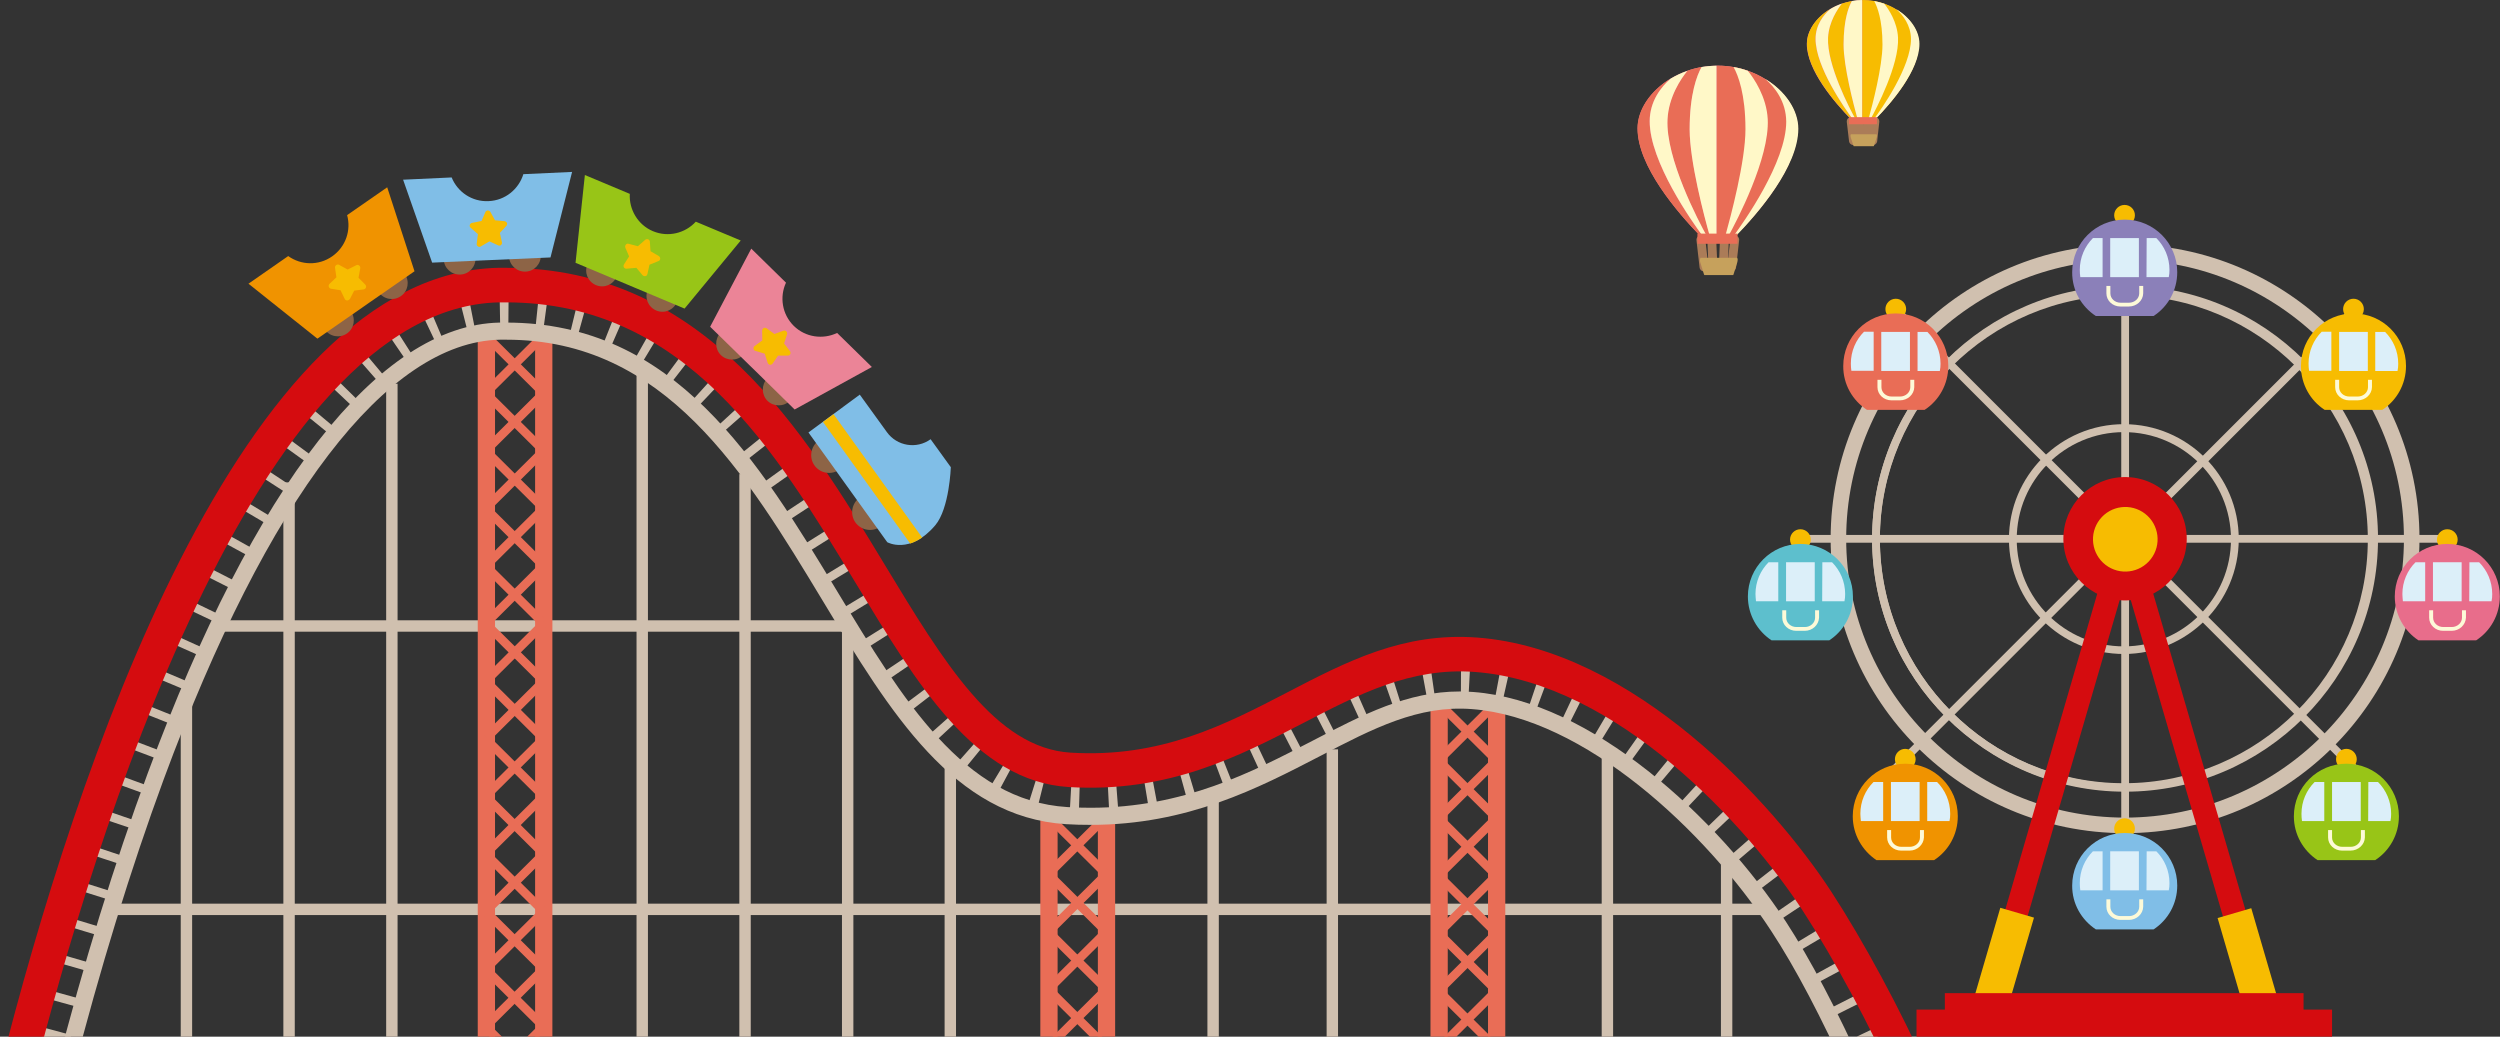 <?xml version="1.0" encoding="utf-8"?>
<!-- Generator: Adobe Illustrator 26.3.1, SVG Export Plug-In . SVG Version: 6.00 Build 0)  -->
<svg version="1.1" id="b" xmlns="http://www.w3.org/2000/svg" xmlns:xlink="http://www.w3.org/1999/xlink" x="0px" y="0px"
	 viewBox="0 0 1446.9 600" style="enable-background:new 0 0 1446.9 600;" xml:space="preserve">
<rect x="0" y="0" width="1446.9" height="600" fill="#333333" stroke="none"/>
<style type="text/css">
	.st0{fill:#D0C0AF;}
	.st1{fill:#D50C0F;}
	.st2{fill:#E96D56;}
	.st3{fill:#8D6446;}
	.st4{fill:#EB8497;}
	.st5{fill:#F7BC01;}
	.st6{fill:#80BEE7;}
	.st7{fill:#98C517;}
	.st8{fill:#F09300;}
	.st9{fill:none;}
	.st10{fill:#FDFAD8;}
	.st11{fill:#DCEFF9;}
	.st12{fill:#5DBFCD;}
	.st13{fill:#E86D8B;}
	.st14{fill:#8B80B9;}
	.st15{fill:none;stroke:#AB7C58;stroke-width:5.136;stroke-linecap:round;stroke-linejoin:round;}
	.st16{fill:#FFF8C8;}
	.st17{fill:#C6A15C;}
</style>
<g id="c">
	<g>
		<rect x="66.7" y="523" class="st0" width="953.2" height="6.6"/>
		<rect x="128.5" y="359" class="st0" width="361.3" height="6.6"/>
		<g>
			<polygon class="st0" points="1077.8,624.9 1099,615.5 1098,613.2 1076.8,622.7 			"/>
			<path class="st0" d="M1067.8,603.2l21-10l2.2,4.6l-21,9.8L1067.8,603.2z M17.5,597.9l1.3-4.9l22.4,6l-1.3,4.8L17.5,597.9
				L17.5,597.9z M1058.4,584l20.7-10.5l2.3,4.5l-20.8,10.4L1058.4,584L1058.4,584z M23.2,576.8l1.3-4.8l22.4,6.2l-1.3,4.8
				L23.2,576.8L23.2,576.8z M1048.5,565.1l20.4-11.2c0.8,1.5,1.6,3,2.4,4.5l-20.5,11C1050,568,1049.2,566.5,1048.5,565.1z
				 M29.2,555.9l1.4-4.9l22.3,6.5l-1.4,4.8C51.5,562.3,29.2,555.9,29.2,555.9z M1037.9,546.7l19.9-12c0.9,1.5,1.8,2.9,2.6,4.4
				l-20,11.8C1039.6,549.5,1038.7,548.1,1037.9,546.7L1037.9,546.7z M35.3,534.9l1.5-4.8l22.2,6.7l-1.4,4.8L35.3,534.9L35.3,534.9z
				 M1026.6,529l19.2-13.2c1,1.4,2,2.9,2.9,4.3l-19.4,12.9C1028.4,531.7,1027.5,530.3,1026.6,529L1026.6,529z M41.8,514l1.5-4.8
				l22.1,7l-1.5,4.8L41.8,514z M1014.2,512l18.3-14.3c1.1,1.4,2.1,2.7,3.1,4.1l-18.5,14C1016.1,514.6,1015.2,513.3,1014.2,512
				L1014.2,512z M48.4,493.2l1.6-4.8l22,7.3l-1.6,4.7C70.5,500.5,48.4,493.2,48.4,493.2z M1000.8,495.8l17.5-15.3
				c1.1,1.3,2.2,2.6,3.4,3.9l-17.7,15.1C1002.9,498.3,1001.8,497,1000.8,495.8L1000.8,495.8z M986.5,480.3l16.7-16.2
				c1.2,1.2,2.4,2.5,3.6,3.7l-16.9,16C988.7,482.6,987.6,481.5,986.5,480.3z M55.4,472.4l1.6-4.8l22,7.6l-1.6,4.7
				C77.4,480,55.4,472.4,55.4,472.4z M619.1,470.5l1.3-23.2c1.6,0.1,3.1,0.2,4.7,0.2l-0.7,23.2C622.6,470.7,620.8,470.6,619.1,470.5
				L619.1,470.5z M640.8,447.3c1.6-0.1,3.2-0.2,4.7-0.3l1.8,23.2c-1.7,0.1-3.5,0.2-5.3,0.3L640.8,447.3z M971.4,465.7l15.7-17.1
				c1.3,1.2,2.5,2.3,3.8,3.5L975,469C973.8,467.8,972.6,466.7,971.4,465.7L971.4,465.7z M661.1,445.2c1.6-0.3,3.1-0.5,4.7-0.8
				l4.3,22.8c-1.7,0.3-3.5,0.6-5.2,0.9L661.1,445.2L661.1,445.2z M594.9,466.2l7-22.2c1.4,0.4,2.7,0.8,4.1,1.2l-5.6,22.5
				C598.6,467.3,596.7,466.8,594.9,466.2L594.9,466.2z M681,440.8c1.5-0.4,3.1-0.9,4.6-1.3l6.7,22.3c-1.7,0.5-3.4,1-5.1,1.5
				L681,440.8z M62.7,451.8l1.7-4.8l21.8,8l-1.7,4.7L62.7,451.8L62.7,451.8z M572.7,456.1l12-19.9c1.3,0.8,2.5,1.5,3.8,2.2l-11,20.5
				C576,458,574.3,457.1,572.7,456.1z M700.6,434.4c1.5-0.6,3-1.1,4.5-1.7l8.6,21.6c-1.6,0.6-3.2,1.3-4.9,1.9L700.6,434.4z
				 M955.5,451.9l14.7-18c1.3,1.1,2.7,2.2,4,3.3L959.2,455C958,454,956.7,452.9,955.5,451.9L955.5,451.9z M719.9,426.3
				c1.5-0.7,2.9-1.4,4.4-2.1l10,21c-1.5,0.7-3.1,1.5-4.7,2.2L719.9,426.3L719.9,426.3z M553.6,442l15.4-17.4c1.1,1,2.3,2,3.5,3
				l-14.7,18C556.4,444.4,555,443.2,553.6,442z M938.8,439.3l13.4-19c1.4,1,2.8,2,4.2,3l-13.7,18.8
				C941.4,441.1,940.1,440.2,938.8,439.3L938.8,439.3z M70.2,431.3l1.8-4.7l21.7,8.3l-1.8,4.6L70.2,431.3z M739,417l4.4-2.3
				l10.7,20.6l-4.5,2.3L739,417L739,417z M921.4,428l11.8-20c1.5,0.9,3,1.8,4.5,2.7l-12.2,19.8C924.1,429.6,922.7,428.8,921.4,428
				L921.4,428z M537.3,425.6l17.4-15.4c1.1,1.2,2.1,2.4,3.2,3.5l-17,15.8C539.7,428.2,538.5,426.9,537.3,425.6z M758.2,407l4.5-2.3
				l10.5,20.7l-4.4,2.2L758.2,407z M903.2,418.3l9.9-21c1.6,0.7,3.2,1.5,4.8,2.3l-10.4,20.8C906,419.6,904.6,418.9,903.2,418.3z
				 M78.2,410.8l1.9-4.7l21.6,8.7l-1.8,4.6L78.2,410.8z M778.1,397.2c1.6-0.7,3.2-1.4,4.7-2.1l9.4,21.3c-1.5,0.6-2.9,1.3-4.4,2
				L778.1,397.2z M884.3,410.6l7.4-22c1.7,0.6,3.4,1.2,5,1.8l-8.1,21.8C887.3,411.6,885.8,411.1,884.3,410.6z M523.1,408l18.6-13.9
				c1,1.3,1.9,2.6,2.9,3.8l-18.4,14.2C525.2,410.7,524.1,409.4,523.1,408L523.1,408z M799.2,388.5c1.7-0.6,3.4-1.1,5.1-1.7l7,22.2
				c-1.5,0.5-3,1-4.4,1.5L799.2,388.5z M865,405.5l4.3-22.8c1.8,0.3,3.5,0.7,5.3,1.1l-5.1,22.7C868,406.1,866.5,405.7,865,405.5
				L865,405.5z M821.9,382.4c1.8-0.3,3.6-0.6,5.4-0.9l3.3,23c-1.5,0.2-3,0.5-4.5,0.7L821.9,382.4L821.9,382.4z M845.5,403.5
				l0.1-23.2c1.8,0,3.7,0.1,5.5,0.2l-1.2,23.2C848.4,403.6,847,403.5,845.5,403.5z M86.4,390.6l2-4.7l21.4,9.1l-1.9,4.6L86.4,390.6
				L86.4,390.6z M510.3,389.7l19.3-12.9c0.9,1.4,1.8,2.7,2.7,4.1L513.1,394C512.2,392.6,511.2,391.1,510.3,389.7L510.3,389.7z
				 M95.1,370.4c0.7-1.6,1.4-3.1,2.1-4.6l21.2,9.6l-2,4.5L95.1,370.4z M498.3,371.2l19.7-12.3l2.6,4.2L501,375.5L498.3,371.2
				L498.3,371.2z M104.3,350.4c0.7-1.5,1.5-3.1,2.2-4.6l20.9,10.1c-0.7,1.5-1.4,3-2.1,4.5L104.3,350.4z M486.9,352.5l19.9-12
				l2.6,4.2l-19.9,12.1L486.9,352.5z M114,330.7c0.8-1.5,1.5-3,2.3-4.5l20.7,10.6c-0.7,1.5-1.5,2.9-2.2,4.4L114,330.7L114,330.7z
				 M475.7,334l19.8-12.1l2.6,4.3l-19.9,12L475.7,334L475.7,334z M124.2,311.1c0.8-1.5,1.6-3,2.5-4.5l20.3,11.3
				c-0.8,1.4-1.6,2.9-2.4,4.3L124.2,311.1L124.2,311.1z M464.4,315.6l19.7-12.3l2.6,4.2L467,319.9L464.4,315.6L464.4,315.6z
				 M135.1,291.9c0.9-1.5,1.8-3,2.6-4.4l19.9,12c-0.8,1.4-1.7,2.8-2.5,4.2L135.1,291.9z M452.8,297.6l19.4-12.8l2.8,4.2l-19.4,12.7
				L452.8,297.6L452.8,297.6z M146.7,273c0.9-1.4,1.9-2.9,2.8-4.3l19.4,12.8c-0.9,1.4-1.8,2.7-2.7,4.1L146.7,273L146.7,273z
				 M440.7,280.1l18.9-13.6c1,1.4,2,2.8,3,4.2l-19,13.4C442.6,282.8,441.7,281.5,440.7,280.1z M159.3,254.6c1-1.4,2-2.8,3-4.2
				l18.7,13.8c-1,1.3-1.9,2.6-2.9,3.9L159.3,254.6L159.3,254.6z M428,263.3l18.1-14.6c1.1,1.3,2.2,2.7,3.2,4.1L431,267.2
				C430,265.9,429,264.6,428,263.3z M172.9,236.8c1.1-1.4,2.2-2.7,3.3-4l17.8,14.9c-1,1.2-2.1,2.5-3.1,3.7L172.9,236.8L172.9,236.8z
				 M414.3,247.5l17.1-15.7c1.2,1.3,2.3,2.6,3.5,3.9L417.5,251C416.5,249.8,415.4,248.6,414.3,247.5L414.3,247.5z M399.6,232.9
				l15.6-17.2c1.3,1.2,2.6,2.4,3.9,3.6l-16,16.9C402,235,400.8,233.9,399.6,232.9z M187.7,219.9c1.2-1.3,2.4-2.5,3.6-3.8l16.6,16.3
				c-1.1,1.1-2.2,2.3-3.3,3.4L187.7,219.9z M383.8,219.9l13.8-18.7c1.4,1.1,2.8,2.1,4.2,3.2l-14.3,18.4
				C386.3,221.8,385.1,220.8,383.8,219.9z M204.1,204c1.3-1.2,2.7-2.3,4-3.4l14.9,17.8c-1.2,1-2.4,2-3.6,3.1L204.1,204L204.1,204z
				 M366.8,208.9l11.4-20.2c1.5,0.9,3.1,1.8,4.6,2.7l-12,19.9C369.5,210.4,368.2,209.6,366.8,208.9L366.8,208.9z M222.2,189.8
				c1.5-1,3-2,4.5-3l12.5,19.6c-1.3,0.8-2.6,1.7-3.9,2.6L222.2,189.8z M348.7,200.2l8.6-21.6c1.7,0.7,3.3,1.3,5,2.1L353,202
				C351.6,201.4,350.1,200.8,348.7,200.2L348.7,200.2z M242.6,178.1c1.7-0.8,3.3-1.5,5-2.2l9.1,21.4c-1.4,0.6-2.7,1.2-4.1,1.9
				L242.6,178.1L242.6,178.1z M329.6,194.2l5.5-22.6c1.8,0.4,3.5,0.9,5.2,1.4l-6.2,22.4C332.6,194.9,331.1,194.5,329.6,194.2
				L329.6,194.2z M265.1,169.9c1.8-0.5,3.6-0.9,5.5-1.2l4.5,22.8c-1.4,0.3-2.9,0.6-4.3,1L265.1,169.9z M309.8,190.8l2.4-23.1
				c1.8,0.2,3.6,0.4,5.3,0.6l-3.1,23C312.9,191.1,311.3,190.9,309.8,190.8L309.8,190.8z M289.1,166.7c1.3,0,2.6-0.1,3.8,0l1.5,0
				l-0.2,23.2l-1.3,0c-1.1,0-2.3,0-3.4,0L289.1,166.7z"/>
			<polygon class="st0" points="35,622.7 35.7,620.3 13.2,614.5 12.5,616.9 			"/>
		</g>
		<path class="st1" d="M1097.1,627l18.2-8.1c-14.9-33.7-36.7-74.1-55.4-102.8c-33.5-51.4-114.5-140.3-204.9-147.1
			c-42.8-3.2-75.5,13.8-110.1,31.8c-36,18.7-73.2,38-125.3,34.8c-43.4-2.7-73.2-52-107.7-109c-46.3-76.5-103.7-171.6-219-171.6
			c-1.5,0-3,0-4.6,0C138.8,158.3,43.5,447.1,0,619l19.3,4.9c33.9-133.9,128-445.8,269.5-448.9c1.4,0,2.8,0,4.1,0
			c104.1,0,156.1,86,202,161.9c35.8,59.2,69.6,115.2,123.5,118.6c57.7,3.6,99.1-18,135.8-37c32-16.6,62.3-32.4,99.4-29.6
			c82.7,6.2,158.1,89.7,189.7,138.1C1061.5,555,1082.6,594.2,1097.1,627L1097.1,627z"/>
		<rect x="309.7" y="191.2" class="st2" width="10" height="437.4"/>
		<rect x="223.5" y="222.1" class="st0" width="6.6" height="406.5"/>
		<rect x="164" y="279.2" class="st0" width="6.6" height="349.4"/>
		<rect x="104.6" y="405.1" class="st0" width="6.6" height="223.4"/>
		<rect x="368.4" y="212.6" class="st0" width="6.6" height="416"/>
		<rect x="427.9" y="274.4" class="st0" width="6.6" height="354.2"/>
		<rect x="487.3" y="362.3" class="st0" width="6.6" height="266.2"/>
		<rect x="546.7" y="440.8" class="st0" width="6.6" height="187.8"/>
		<rect x="698.8" y="462.2" class="st0" width="6.6" height="166.4"/>
		<rect x="767.8" y="433.7" class="st0" width="6.6" height="194.9"/>
		<rect x="996" y="500.2" class="st0" width="6.6" height="128.4"/>
		<rect x="927" y="433.7" class="st0" width="6.6" height="194.9"/>
		<rect x="276.5" y="191.2" class="st2" width="10" height="437.4"/>
		<g>
			<g>
				
					<rect x="275.3" y="208.6" transform="matrix(0.709 -0.705 0.705 0.709 -62.225 271.301)" class="st2" width="45.2" height="5"/>
				
					<rect x="295.4" y="188.5" transform="matrix(0.705 -0.71 0.71 0.705 -61.804 273.766)" class="st2" width="5" height="45.2"/>
			</g>
			<g>
				
					<rect x="275.3" y="241.9" transform="matrix(0.709 -0.705 0.705 0.709 -85.715 280.988)" class="st2" width="45.2" height="5"/>
				
					<rect x="295.4" y="221.8" transform="matrix(0.705 -0.71 0.71 0.705 -85.454 283.631)" class="st2" width="5" height="45.2"/>
			</g>
			<g>
				
					<rect x="275.3" y="275.3" transform="matrix(0.709 -0.705 0.705 0.709 -109.204 290.671)" class="st2" width="45.2" height="5"/>
				
					<rect x="295.4" y="255.1" transform="matrix(0.705 -0.71 0.71 0.705 -109.106 293.459)" class="st2" width="5" height="45.2"/>
			</g>
			<g>
				
					<rect x="275.3" y="308.6" transform="matrix(0.709 -0.705 0.705 0.709 -132.694 300.359)" class="st2" width="45.2" height="5"/>
				
					<rect x="295.4" y="288.5" transform="matrix(0.705 -0.71 0.71 0.705 -132.758 303.326)" class="st2" width="5" height="45.2"/>
			</g>
			<g>
				
					<rect x="275.3" y="341.9" transform="matrix(0.709 -0.705 0.705 0.709 -156.184 310.065)" class="st2" width="45.2" height="5"/>
				
					<rect x="295.4" y="321.8" transform="matrix(0.705 -0.71 0.71 0.705 -156.407 313.152)" class="st2" width="5" height="45.2"/>
			</g>
			<g>
				
					<rect x="275.3" y="375.3" transform="matrix(0.709 -0.705 0.705 0.709 -179.675 319.751)" class="st2" width="45.2" height="5"/>
				
					<rect x="295.4" y="355.1" transform="matrix(0.705 -0.71 0.71 0.705 -180.061 323.021)" class="st2" width="5" height="45.2"/>
			</g>
			<g>
				
					<rect x="275.3" y="408.6" transform="matrix(0.709 -0.705 0.705 0.709 -203.166 329.438)" class="st2" width="45.2" height="5"/>
				
					<rect x="295.4" y="388.5" transform="matrix(0.705 -0.71 0.71 0.705 -203.709 332.845)" class="st2" width="5" height="45.2"/>
			</g>
			<g>
				
					<rect x="275.3" y="441.9" transform="matrix(0.709 -0.705 0.705 0.709 -226.657 339.124)" class="st2" width="45.2" height="5"/>
				
					<rect x="295.4" y="421.8" transform="matrix(0.705 -0.71 0.71 0.705 -227.365 342.716)" class="st2" width="5" height="45.2"/>
			</g>
			<g>
				
					<rect x="275.3" y="475.2" transform="matrix(0.709 -0.705 0.705 0.709 -250.148 348.81)" class="st2" width="45.2" height="5"/>
				
					<rect x="295.4" y="455.1" transform="matrix(0.705 -0.71 0.71 0.705 -251.017 352.564)" class="st2" width="5" height="45.2"/>
			</g>
			<g>
				
					<rect x="275.3" y="508.6" transform="matrix(0.709 -0.705 0.705 0.709 -273.639 358.497)" class="st2" width="45.2" height="5"/>
				
					<rect x="295.4" y="488.4" transform="matrix(0.705 -0.71 0.71 0.705 -274.67 362.412)" class="st2" width="5" height="45.2"/>
			</g>
			<g>
				
					<rect x="275.3" y="541.9" transform="matrix(0.709 -0.705 0.705 0.709 -297.12 368.154)" class="st2" width="45.2" height="5"/>
				
					<rect x="295.4" y="521.8" transform="matrix(0.705 -0.71 0.71 0.705 -298.321 372.259)" class="st2" width="5" height="45.2"/>
			</g>
			<g>
				
					<rect x="275.3" y="575.2" transform="matrix(0.709 -0.705 0.705 0.709 -320.609 377.837)" class="st2" width="45.2" height="5"/>
				
					<rect x="295.4" y="555.1" transform="matrix(0.705 -0.71 0.71 0.705 -321.973 382.107)" class="st2" width="5" height="45.2"/>
			</g>
			<g>
				
					<rect x="275.3" y="608.5" transform="matrix(0.709 -0.705 0.705 0.709 -344.099 387.522)" class="st2" width="45.2" height="5"/>
				
					<rect x="295.4" y="588.4" transform="matrix(0.705 -0.71 0.71 0.705 -345.615 391.924)" class="st2" width="5" height="45.2"/>
			</g>
		</g>
		<rect x="861.2" y="409.3" class="st2" width="10" height="219.5"/>
		<rect x="827.9" y="409.3" class="st2" width="10" height="219.5"/>
		<g>
			<g>
				
					<rect x="826.7" y="421.5" transform="matrix(0.709 -0.705 0.705 0.709 -51.985 721.822)" class="st2" width="45.2" height="5"/>
				
					<rect x="846.8" y="401.3" transform="matrix(0.705 -0.71 0.71 0.705 -49.909 728.033)" class="st2" width="5" height="45.2"/>
			</g>
			<g>
				
					<rect x="826.7" y="454.8" transform="matrix(0.709 -0.705 0.705 0.709 -75.473 731.512)" class="st2" width="45.2" height="5"/>
				
					<rect x="846.8" y="434.7" transform="matrix(0.705 -0.71 0.71 0.705 -73.547 737.925)" class="st2" width="5" height="45.2"/>
			</g>
			<g>
				
					<rect x="826.7" y="488.1" transform="matrix(0.709 -0.705 0.705 0.709 -98.95 741.241)" class="st2" width="45.2" height="5"/>
				
					<rect x="846.8" y="468" transform="matrix(0.705 -0.71 0.71 0.705 -97.212 747.728)" class="st2" width="5" height="45.2"/>
			</g>
			<g>
				
					<rect x="826.7" y="521.4" transform="matrix(0.709 -0.705 0.705 0.709 -122.441 750.928)" class="st2" width="45.2" height="5"/>
				
					<rect x="846.8" y="501.3" transform="matrix(0.705 -0.71 0.71 0.705 -120.853 757.622)" class="st2" width="5" height="45.2"/>
			</g>
			<g>
				
					<rect x="826.7" y="554.8" transform="matrix(0.709 -0.705 0.705 0.709 -145.932 760.614)" class="st2" width="45.2" height="5"/>
				
					<rect x="846.8" y="534.6" transform="matrix(0.705 -0.71 0.71 0.705 -144.516 767.424)" class="st2" width="5" height="45.2"/>
			</g>
			<g>
				
					<rect x="826.7" y="588.1" transform="matrix(0.709 -0.705 0.705 0.709 -169.423 770.3)" class="st2" width="45.2" height="5"/>
				
					<rect x="846.8" y="568" transform="matrix(0.705 -0.71 0.71 0.705 -168.16 777.319)" class="st2" width="5" height="45.2"/>
			</g>
			<g>
				
					<rect x="826.7" y="621.4" transform="matrix(0.709 -0.705 0.705 0.709 -192.913 779.987)" class="st2" width="45.2" height="5"/>
				
					<rect x="846.8" y="601.3" transform="matrix(0.705 -0.71 0.71 0.705 -191.821 787.119)" class="st2" width="5" height="45.2"/>
			</g>
		</g>
		<rect x="635.4" y="472.5" class="st2" width="10" height="156.1"/>
		<rect x="602.1" y="472.5" class="st2" width="10" height="156.1"/>
		<g>
			<g>
				
					<rect x="600.9" y="487.1" transform="matrix(0.709 -0.705 0.705 0.709 -163.875 581.832)" class="st2" width="45.2" height="5"/>
				
					<rect x="621" y="467" transform="matrix(0.705 -0.71 0.71 0.705 -163.226 587.215)" class="st2" width="5" height="45.2"/>
			</g>
			<g>
				
					<rect x="600.9" y="520.5" transform="matrix(0.709 -0.705 0.705 0.709 -187.368 591.52)" class="st2" width="45.2" height="5"/>
				
					<rect x="621" y="500.3" transform="matrix(0.705 -0.71 0.71 0.705 -186.883 597.026)" class="st2" width="5" height="45.2"/>
			</g>
			<g>
				
					<rect x="600.9" y="553.8" transform="matrix(0.709 -0.705 0.705 0.709 -210.86 601.207)" class="st2" width="45.2" height="5"/>
				
					<rect x="621" y="533.7" transform="matrix(0.705 -0.71 0.71 0.705 -210.533 606.913)" class="st2" width="5" height="45.2"/>
			</g>
			<g>
				
					<rect x="600.9" y="587.1" transform="matrix(0.709 -0.705 0.705 0.709 -234.352 610.895)" class="st2" width="45.2" height="5"/>
				
					<rect x="621" y="567" transform="matrix(0.705 -0.71 0.71 0.705 -234.187 616.721)" class="st2" width="5" height="45.2"/>
			</g>
			<g>
				
					<rect x="600.9" y="620.4" transform="matrix(0.709 -0.705 0.705 0.709 -257.843 620.536)" class="st2" width="45.2" height="5"/>
				
					<rect x="621" y="600.3" transform="matrix(0.705 -0.71 0.71 0.705 -257.838 626.61)" class="st2" width="5" height="45.2"/>
			</g>
		</g>
		<path class="st0" d="M1070.2,624.3l9.1-4.1c-16.2-35.9-31.6-65.1-45.7-86.8C994.1,473,920.7,405.6,852.7,400.5
			c-2.6-0.2-5.3-0.3-7.9-0.3c-30.3,0-55.8,13.3-85.3,28.6c-34.9,18.1-74.5,38.7-128.3,38.7c-4.5,0-9-0.1-13.5-0.4
			c-59.9-3.7-95.3-62.2-132.7-124.1c-46.5-76.9-94.5-156.3-192-156.3c-1.3,0-2.6,0-3.9,0c-69.7,1.5-142,94.1-203.6,260.8
			c-19.3,52.1-37.2,110.3-53.2,172.8l9.6,2.5c16-62.2,33.8-120.1,52.9-171.9C154.9,288.3,224,198,289.3,196.6c1.2,0,2.5,0,3.7,0
			c91.9,0,138.4,77,183.4,151.5C515.2,412.3,551.9,472.9,617,477c4.7,0.3,9.5,0.4,14.1,0.4c56.3,0,97-21.2,132.9-39.8
			c30.7-16,56.9-29.6,87.9-27.2c64.7,4.9,135.1,70,173.2,128.4C1039.1,560.1,1054.2,588.9,1070.2,624.3L1070.2,624.3z"/>
		<g>
			<path class="st3" d="M444.1,219c-3.5,3.6-3.5,9.4,0.1,13c3.6,3.5,9.4,3.5,13-0.1c3.5-3.6,3.5-9.4-0.1-13S447.7,215.4,444.1,219
				L444.1,219z"/>
			<path class="st3" d="M417.1,192.5c-3.5,3.6-3.5,9.4,0.1,13c3.6,3.5,9.4,3.5,13-0.1c3.5-3.6,3.5-9.4-0.1-13
				C426.5,188.8,420.6,188.9,417.1,192.5L417.1,192.5z"/>
			<path class="st4" d="M454.9,163.6c-3.8,8.2-2.3,18.3,4.5,25c6.8,6.7,16.9,8,25.1,4.1l20.1,19.7l-44.7,24.6l-22.7-22.3l-3.5-3.4
				L411,189.1l23.8-45.2L454.9,163.6L454.9,163.6z"/>
			<path class="st5" d="M436.1,201.9c-0.1-0.6,0.1-1.2,0.6-1.6l4.5-3.3l-0.1-5.6c0-0.6,0.3-1.2,0.9-1.5c0.5-0.3,1.2-0.2,1.7,0.1
				l4.5,3.3l5.2-1.9c0.6-0.2,1.2-0.1,1.7,0.4c0.4,0.4,0.6,1.1,0.4,1.7l-1.7,5.3l3.4,4.4c0.4,0.5,0.4,1.2,0.2,1.7
				c-0.3,0.6-0.8,0.9-1.5,0.9l-5.6,0l-3.1,4.6c-0.2,0.2-0.4,0.4-0.6,0.5c-0.3,0.2-0.6,0.2-1,0.2c-0.6-0.1-1.1-0.5-1.3-1.1l-1.7-5.3
				l-5.3-1.6C436.6,203,436.2,202.5,436.1,201.9L436.1,201.9z"/>
		</g>
		<g>
			<path class="st3" d="M497.5,288c-4.6,3.3-5.7,9.8-2.4,14.4c3.3,4.6,9.8,5.7,14.4,2.4c4.6-3.3,5.7-9.8,2.4-14.4
				C508.6,285.7,502.2,284.7,497.5,288L497.5,288z"/>
			<path class="st3" d="M473.8,255c-4.6,3.3-5.7,9.8-2.4,14.4c3.3,4.6,9.8,5.7,14.4,2.4c4.6-3.3,5.7-9.8,2.4-14.4
				S478.5,251.7,473.8,255L473.8,255z"/>
			<path class="st6" d="M513.3,250.1c5.8,8.1,17.2,10,25.3,4.1l0,0l11.7,16.2c0,0-0.8,23.9-9,33.6c-14.7,17.3-27.8,9.8-27.8,9.8
				L485,274.1l-3.2-4.5l-13.9-19.3l29.7-21.9L513.3,250.1L513.3,250.1z"/>
			<path class="st5" d="M526.8,314.6l-50.5-70.4l6.1-4.5l51.3,71.4C531.2,312.8,528.9,313.9,526.8,314.6z"/>
		</g>
		<g>
			<path class="st3" d="M374.9,167.7c-2,4.7,0.2,10,4.9,12s10-0.2,12-4.9c2-4.7-0.2-10-4.9-12S376.9,163,374.9,167.7z"/>
			<path class="st3" d="M340,153c-2,4.7,0.2,10,4.9,12c4.7,2,10-0.2,12-4.9c2-4.7-0.2-10-4.9-12S342,148.3,340,153z"/>
			<path class="st7" d="M364.5,112.2c-0.5,9,4.6,17.9,13.4,21.6c8.8,3.7,18.7,1.2,24.8-5.5l26,10.9l-32.5,39.4l-29.3-12.3l-4.5-1.9
				l-29.3-12.3l5.4-50.8L364.5,112.2L364.5,112.2z"/>
			<path class="st5" d="M361.1,154.8c-0.3-0.5-0.3-1.2,0-1.7l3-4.7l-2.2-5.1c-0.2-0.6-0.1-1.2,0.3-1.7c0.4-0.5,1-0.7,1.6-0.5
				l5.4,1.4l4.2-3.7c0.5-0.4,1.1-0.5,1.7-0.3c0.6,0.2,1,0.8,1,1.4l0.4,5.5l4.8,2.8c0.5,0.3,0.8,0.9,0.8,1.5c0,0.6-0.4,1.2-1,1.4
				l-5.2,2.1l-1.2,5.4c-0.1,0.3-0.2,0.5-0.3,0.7c-0.2,0.3-0.5,0.4-0.9,0.5c-0.6,0.1-1.2-0.1-1.6-0.5l-3.6-4.3l-5.5,0.5
				C362.1,155.6,361.5,155.3,361.1,154.8L361.1,154.8z"/>
		</g>
		<g>
			<path class="st3" d="M294.6,148.4c0.2,5.1,4.5,9,9.6,8.8c5.1-0.2,9-4.5,8.8-9.6c-0.2-5.1-4.5-9-9.6-8.8
				C298.3,139,294.4,143.3,294.6,148.4z"/>
			<path class="st3" d="M256.8,150.1c0.2,5.1,4.5,9,9.6,8.8c5.1-0.2,9-4.5,8.8-9.6c-0.2-5.1-4.5-9-9.6-8.8
				C260.5,140.7,256.5,145,256.8,150.1z"/>
			<path class="st6" d="M261.4,102.7c3.4,8.4,11.8,14.2,21.4,13.7c9.6-0.4,17.4-6.9,20.1-15.6l28.2-1.3l-12.5,49.5l-31.8,1.4
				l-4.9,0.2l-31.8,1.4L233.3,104L261.4,102.7L261.4,102.7z"/>
			<path class="st5" d="M276.6,142.6c-0.5-0.3-0.8-0.9-0.7-1.6l0.7-5.5l-4.2-3.7c-0.5-0.4-0.7-1-0.5-1.6c0.2-0.6,0.6-1.1,1.3-1.2
				l5.5-1.1l2.2-5.1c0.2-0.6,0.8-0.9,1.4-1c0.6,0,1.2,0.3,1.5,0.8l2.7,4.9l5.5,0.5c0.6,0.1,1.1,0.5,1.4,1c0.2,0.6,0.1,1.2-0.3,1.7
				l-3.8,4.1l1.2,5.4c0.1,0.3,0,0.5,0,0.8c-0.1,0.3-0.3,0.6-0.5,0.8c-0.5,0.4-1.1,0.5-1.7,0.2l-5-2.3l-4.8,2.8
				C277.8,143,277.1,143,276.6,142.6L276.6,142.6z"/>
		</g>
		<g>
			<path class="st3" d="M219.2,169.1c2.9,4.2,8.6,5.2,12.8,2.3c4.2-2.9,5.2-8.6,2.3-12.8c-2.9-4.2-8.6-5.2-12.8-2.3
				C217.3,159.3,216.3,165,219.2,169.1L219.2,169.1z"/>
			<path class="st3" d="M188,190.7c2.9,4.2,8.6,5.2,12.8,2.3c4.2-2.9,5.2-8.6,2.3-12.8c-2.9-4.2-8.6-5.2-12.8-2.3
				C186.2,180.9,185.1,186.6,188,190.7L188,190.7z"/>
			<path class="st8" d="M166.8,148.2c7.4,5.3,17.5,5.7,25.4,0.2c7.9-5.5,11.1-15.1,8.7-23.9l23.2-16.1l15.8,48.6l-26.1,18.1l-4,2.8
				l-26.1,18.1l-39.9-31.8L166.8,148.2L166.8,148.2z"/>
			<path class="st5" d="M200.9,173.9c-0.6,0-1.2-0.4-1.4-0.9l-2.4-5l-5.5-0.9c-0.6-0.1-1.1-0.5-1.3-1.1c-0.2-0.6,0-1.2,0.4-1.7
				l4-3.8l-0.8-5.5c-0.1-0.6,0.2-1.2,0.7-1.6s1.2-0.4,1.7-0.1l4.9,2.7l5-2.5c0.6-0.3,1.2-0.2,1.7,0.2c0.5,0.4,0.7,1,0.6,1.6l-1,5.5
				l3.9,3.9c0.2,0.2,0.3,0.4,0.4,0.7c0.1,0.3,0.1,0.7,0,1c-0.2,0.6-0.7,1-1.3,1.1l-5.5,0.7l-2.5,4.9
				C202.1,173.5,201.5,173.9,200.9,173.9L200.9,173.9z"/>
		</g>
		<g>
			<path class="st0" d="M1229.9,482.2c-94,0-170.4-76.4-170.4-170.4s76.4-170.4,170.4-170.4s170.4,76.4,170.4,170.4
				S1323.9,482.2,1229.9,482.2z M1229.9,150.4c-89,0-161.4,72.4-161.4,161.4s72.4,161.4,161.4,161.4s161.4-72.4,161.4-161.4
				S1318.9,150.4,1229.9,150.4L1229.9,150.4z"/>
			<path class="st0" d="M1229.9,458.2c-80.7,0-146.4-65.7-146.4-146.4s65.7-146.4,146.4-146.4s146.4,65.7,146.4,146.4
				S1310.7,458.2,1229.9,458.2z M1229.9,169.9c-78.3,0-141.9,63.7-141.9,141.9s63.7,141.9,141.9,141.9s141.9-63.7,141.9-141.9
				S1308.2,169.9,1229.9,169.9L1229.9,169.9z"/>
			<path class="st0" d="M1229.2,378.5c-36.7,0-66.5-29.8-66.5-66.5s29.8-66.5,66.5-66.5s66.5,29.8,66.5,66.5
				S1265.9,378.5,1229.2,378.5z M1229.2,250.1c-34.2,0-62,27.8-62,62c0,34.2,27.8,62,62,62s62-27.8,62-62
				C1291.2,277.9,1263.4,250.1,1229.2,250.1L1229.2,250.1z"/>
			<path class="st0" d="M1229.2,457.7c-80.3,0-145.7-65.3-145.7-145.7s65.3-145.7,145.7-145.7s145.7,65.3,145.7,145.7
				S1309.5,457.7,1229.2,457.7L1229.2,457.7z M1229.2,170.9c-77.8,0-141.2,63.3-141.2,141.2s63.3,141.2,141.2,141.2
				s141.2-63.3,141.2-141.2S1307,170.9,1229.2,170.9L1229.2,170.9z"/>
			<rect x="1227.7" y="123.6" class="st0" width="4.5" height="156.8"/>
			<rect x="1227.7" y="343.4" class="st0" width="4.5" height="156.8"/>
			
				<rect x="1150" y="155.7" transform="matrix(0.707 -0.707 0.707 0.707 171.921 883.318)" class="st0" width="4.5" height="156.8"/>
			
				<rect x="1305.4" y="311.2" transform="matrix(0.707 -0.707 0.707 0.707 107.532 1038.765)" class="st0" width="4.5" height="156.8"/>
			<rect x="1041.6" y="309.6" class="st0" width="156.8" height="4.5"/>
			<rect x="1261.5" y="309.6" class="st0" width="156.8" height="4.5"/>
			
				<rect x="1073.8" y="387.3" transform="matrix(0.707 -0.707 0.707 0.707 61.981 928.804)" class="st0" width="156.8" height="4.5"/>
			
				<rect x="1229.3" y="231.9" transform="matrix(0.707 -0.707 0.707 0.707 217.48 993.279)" class="st0" width="156.8" height="4.5"/>
			<polygon class="st1" points="1303.4,588.2 1230,336.3 1156.6,588.2 1143.7,584.4 1230,288 1316.4,584.4 			"/>
			<g>
				<line class="st9" x1="1293.2" y1="528.8" x2="1309.9" y2="586.3"/>
				
					<rect x="1291.4" y="527.6" transform="matrix(0.96 -0.28 0.28 0.96 -104.013 386.414)" class="st5" width="20.3" height="59.9"/>
			</g>
			<g>
				<line class="st9" x1="1150.2" y1="586.3" x2="1167.2" y2="528"/>
				
					<rect x="1128.3" y="547" transform="matrix(0.28 -0.96 0.96 0.28 299.662 1513.677)" class="st5" width="60.7" height="20.3"/>
			</g>
			<circle class="st1" cx="1229.9" cy="311.8" r="35.7"/>
			
				<ellipse transform="matrix(0.613 -0.79 0.79 0.613 229.785 1092.601)" class="st5" cx="1229.9" cy="311.8" rx="18.7" ry="18.7"/>
			<rect x="1125.6" y="574.8" class="st1" width="207.6" height="13.6"/>
			<rect x="1109.2" y="584.3" class="st1" width="240.5" height="15.7"/>
			<g>
				<g>
					<path class="st5" d="M1108.7,439.4c0,3.3-2.7,6-6,6c-3.3,0-6-2.7-6-6c0-3.3,2.7-6,6-6C1106,433.5,1108.7,436.1,1108.7,439.4z"
						/>
					<path class="st8" d="M1086,497.8h33.4c8.3-5.4,13.7-14.8,13.7-25.4c0-16.8-13.6-30.4-30.4-30.4s-30.4,13.6-30.4,30.4
						C1072.3,483,1077.8,492.3,1086,497.8L1086,497.8z"/>
				</g>
				<path class="st10" d="M1105.2,492.3h-4.9c-4.5,0-8.1-3.4-8.1-7.6v-4.3h2.3v4.3c0,3,2.6,5.4,5.9,5.4h4.9c3.2,0,5.9-2.4,5.9-5.4
					v-4.3h2.3v4.3C1113.3,488.8,1109.7,492.3,1105.2,492.3z"/>
				<g>
					<path class="st11" d="M1115.5,452.6h5.6c4.7,4.7,7.6,11.2,7.6,18.4c0,1.4-0.1,2.8-0.4,4.2h-12.9V452.6z"/>
					<rect x="1094.4" y="452.6" class="st11" width="16.6" height="22.6"/>
					<path class="st11" d="M1076.7,471c0-7.2,2.9-13.7,7.6-18.4h5.6v22.6h-12.9C1076.9,473.8,1076.7,472.4,1076.7,471L1076.7,471z"
						/>
				</g>
			</g>
			<g>
				<g>
					<path class="st5" d="M1364,439.4c0,3.3-2.7,6-6,6s-6-2.7-6-6c0-3.3,2.7-6,6-6S1364,436.1,1364,439.4z"/>
					<path class="st7" d="M1341.3,497.8h33.4c8.3-5.4,13.7-14.8,13.7-25.4c0-16.8-13.6-30.4-30.4-30.4s-30.4,13.6-30.4,30.4
						C1327.6,483,1333,492.3,1341.3,497.8L1341.3,497.8z"/>
				</g>
				<path class="st10" d="M1360.4,492.3h-4.9c-4.5,0-8.1-3.4-8.1-7.6v-4.3h2.3v4.3c0,3,2.6,5.4,5.9,5.4h4.9c3.2,0,5.9-2.4,5.9-5.4
					v-4.3h2.3v4.3C1368.6,488.8,1364.9,492.3,1360.4,492.3z"/>
				<g>
					<path class="st11" d="M1370.7,452.6h5.6c4.7,4.7,7.6,11.2,7.6,18.4c0,1.4-0.1,2.8-0.4,4.2h-12.9L1370.7,452.6L1370.7,452.6z"/>
					<rect x="1349.7" y="452.6" class="st11" width="16.6" height="22.6"/>
					<path class="st11" d="M1332,471c0-7.2,2.9-13.7,7.6-18.4h5.6v22.6h-12.9C1332.1,473.8,1332,472.4,1332,471L1332,471z"/>
				</g>
			</g>
			<g>
				<g>
					<circle class="st5" cx="1042" cy="312.3" r="6"/>
					<path class="st12" d="M1025.3,370.6h33.4c8.3-5.4,13.7-14.8,13.7-25.4c0-16.8-13.6-30.4-30.4-30.4s-30.4,13.6-30.4,30.4
						C1011.6,355.8,1017.1,365.2,1025.3,370.6L1025.3,370.6z"/>
				</g>
				<path class="st10" d="M1044.5,365.1h-4.9c-4.5,0-8.1-3.4-8.1-7.6v-4.3h2.3v4.3c0,3,2.6,5.4,5.9,5.4h4.9c3.2,0,5.9-2.4,5.9-5.4
					v-4.3h2.3v4.3C1052.6,361.7,1049,365.1,1044.5,365.1z"/>
				<g>
					<path class="st11" d="M1054.7,325.4h5.6c4.7,4.7,7.6,11.2,7.6,18.4c0,1.4-0.1,2.8-0.4,4.2h-12.9L1054.7,325.4L1054.7,325.4z"/>
					<rect x="1033.7" y="325.4" class="st11" width="16.6" height="22.6"/>
					<path class="st11" d="M1016,343.8c0-7.2,2.9-13.7,7.6-18.4h5.6V348h-12.9C1016.2,346.6,1016,345.2,1016,343.8z"/>
				</g>
			</g>
			<g>
				<g>
					<circle class="st5" cx="1416.4" cy="312.3" r="6"/>
					<path class="st13" d="M1399.7,370.6h33.4c8.3-5.4,13.7-14.8,13.7-25.4c0-16.8-13.6-30.4-30.4-30.4s-30.4,13.6-30.4,30.4
						C1386,355.8,1391.5,365.2,1399.7,370.6L1399.7,370.6z"/>
				</g>
				<path class="st10" d="M1418.9,365.1h-4.9c-4.5,0-8.1-3.4-8.1-7.6v-4.3h2.3v4.3c0,3,2.6,5.4,5.9,5.4h4.9c3.2,0,5.9-2.4,5.9-5.4
					v-4.3h2.3v4.3C1427,361.7,1423.4,365.1,1418.9,365.1L1418.9,365.1z"/>
				<g>
					<path class="st11" d="M1429.2,325.4h5.6c4.7,4.7,7.6,11.2,7.6,18.4c0,1.4-0.1,2.8-0.4,4.2h-12.9L1429.2,325.4L1429.2,325.4z"/>
					<rect x="1408.1" y="325.4" class="st11" width="16.6" height="22.6"/>
					<path class="st11" d="M1390.4,343.8c0-7.2,2.9-13.7,7.6-18.4h5.6V348h-12.9C1390.6,346.6,1390.4,345.2,1390.4,343.8
						L1390.4,343.8z"/>
				</g>
			</g>
			<g>
				<g>
					<circle class="st5" cx="1097.2" cy="178.9" r="6"/>
					<path class="st2" d="M1080.5,237.2h33.4c8.3-5.4,13.7-14.8,13.7-25.4c0-16.8-13.6-30.4-30.4-30.4s-30.4,13.6-30.4,30.4
						C1066.7,222.4,1072.2,231.8,1080.5,237.2L1080.5,237.2z"/>
				</g>
				<path class="st10" d="M1099.6,231.7h-4.9c-4.5,0-8.1-3.4-8.1-7.6v-4.3h2.3v4.3c0,3,2.6,5.4,5.9,5.4h4.9c3.2,0,5.9-2.4,5.9-5.4
					v-4.3h2.3v4.3C1107.8,228.3,1104.1,231.7,1099.6,231.7z"/>
				<g>
					<path class="st11" d="M1109.9,192.1h5.6c4.7,4.7,7.6,11.2,7.6,18.4c0,1.4-0.1,2.8-0.4,4.2h-12.9V192.1z"/>
					<rect x="1088.8" y="192.1" class="st11" width="16.6" height="22.6"/>
					<path class="st11" d="M1071.2,210.4c0-7.2,2.9-13.7,7.6-18.4h5.6v22.6h-12.9C1071.3,213.3,1071.2,211.9,1071.2,210.4
						L1071.2,210.4z"/>
				</g>
			</g>
			<g>
				<g>
					<circle class="st5" cx="1362.1" cy="178.9" r="6"/>
					<path class="st5" d="M1345.4,237.2h33.4c8.3-5.4,13.7-14.8,13.7-25.4c0-16.8-13.6-30.4-30.4-30.4s-30.4,13.6-30.4,30.4
						C1331.7,222.4,1337.1,231.8,1345.4,237.2L1345.4,237.2z"/>
				</g>
				<path class="st10" d="M1364.5,231.7h-4.9c-4.5,0-8.1-3.4-8.1-7.6v-4.3h2.3v4.3c0,3,2.6,5.4,5.9,5.4h4.9c3.2,0,5.9-2.4,5.9-5.4
					v-4.3h2.3v4.3C1372.7,228.3,1369,231.7,1364.5,231.7z"/>
				<g>
					<path class="st11" d="M1374.8,192.1h5.6c4.7,4.7,7.6,11.2,7.6,18.4c0,1.4-0.1,2.8-0.4,4.2h-12.9V192.1z"/>
					<rect x="1353.8" y="192.1" class="st11" width="16.6" height="22.6"/>
					<path class="st11" d="M1336.1,210.4c0-7.2,2.9-13.7,7.6-18.4h5.6v22.6h-12.9C1336.2,213.3,1336.1,211.9,1336.1,210.4
						L1336.1,210.4z"/>
				</g>
			</g>
			<g>
				<g>
					<path class="st5" d="M1235.6,479.6c0,3.3-2.7,6-6,6c-3.3,0-6-2.7-6-6c0-3.3,2.7-6,6-6C1233,473.6,1235.6,476.3,1235.6,479.6z"
						/>
					<path class="st6" d="M1213,537.9h33.4c8.3-5.4,13.7-14.8,13.7-25.4c0-16.8-13.6-30.4-30.4-30.4s-30.4,13.6-30.4,30.4
						C1199.2,523.1,1204.7,532.4,1213,537.9L1213,537.9z"/>
				</g>
				<path class="st10" d="M1232.1,532.4h-4.9c-4.5,0-8.1-3.4-8.1-7.6v-4.3h2.3v4.3c0,3,2.6,5.4,5.9,5.4h4.9c3.2,0,5.9-2.4,5.9-5.4
					v-4.3h2.3v4.3C1240.3,529,1236.6,532.4,1232.1,532.4z"/>
				<g>
					<path class="st11" d="M1242.4,492.7h5.6c4.7,4.7,7.6,11.2,7.6,18.4c0,1.4-0.1,2.8-0.4,4.2h-12.9L1242.4,492.7L1242.4,492.7z"/>
					<rect x="1221.3" y="492.7" class="st11" width="16.6" height="22.6"/>
					<path class="st11" d="M1203.7,511.1c0-7.2,2.9-13.7,7.6-18.4h5.6v22.6H1204C1203.8,513.9,1203.7,512.5,1203.7,511.1
						L1203.7,511.1z"/>
				</g>
			</g>
			<g>
				<g>
					<path class="st5" d="M1235.6,124.6c0,3.3-2.7,6-6,6c-3.3,0-6-2.7-6-6c0-3.3,2.7-6,6-6C1233,118.6,1235.6,121.3,1235.6,124.6z"
						/>
					<path class="st14" d="M1213,182.9h33.4c8.3-5.4,13.7-14.8,13.7-25.4c0-16.8-13.6-30.4-30.4-30.4s-30.4,13.6-30.4,30.4
						C1199.2,168.1,1204.7,177.5,1213,182.9L1213,182.9z"/>
				</g>
				<path class="st10" d="M1232.1,177.4h-4.9c-4.5,0-8.1-3.4-8.1-7.6v-4.3h2.3v4.3c0,3,2.6,5.4,5.9,5.4h4.9c3.2,0,5.9-2.4,5.9-5.4
					v-4.3h2.3v4.3C1240.3,174,1236.6,177.4,1232.1,177.4z"/>
				<g>
					<path class="st11" d="M1242.4,137.8h5.6c4.7,4.7,7.6,11.2,7.6,18.4c0,1.4-0.1,2.8-0.4,4.2h-12.9L1242.4,137.8L1242.4,137.8z"/>
					<rect x="1221.3" y="137.8" class="st11" width="16.6" height="22.6"/>
					<path class="st11" d="M1203.7,156.2c0-7.2,2.9-13.7,7.6-18.4h5.6v22.6H1204C1203.8,159,1203.7,157.6,1203.7,156.2L1203.7,156.2
						z"/>
				</g>
			</g>
		</g>
		<g>
			<g>
				<line class="st15" x1="990.7" y1="138.7" x2="991.4" y2="154.5"/>
				<line class="st15" x1="998" y1="138.7" x2="997.4" y2="154.5"/>
				<line class="st15" x1="1004" y1="138.8" x2="1002.2" y2="154.5"/>
				<line class="st15" x1="984.4" y1="138.8" x2="986.2" y2="154.5"/>
			</g>
			<path class="st4" d="M1004.1,136.8c13.6-13.7,36.3-40,36.3-62.5c0-17.9-20.8-36.3-46.3-36.3s-46.3,18.3-46.3,36.3
				c0,21.8,22.9,48.5,36.5,62.5H1004.1z"/>
			<g>
				<path class="st2" d="M984.8,38.8c-2.9,0.5-5.7,1.2-8.3,2.2c-3.6,4.5-10.8,15-11.5,28c-1.1,22.6,18,59,22.8,67.7h1.8
					c-3.2-11.5-11.7-43.4-11.7-61.9C977.9,54.5,982.2,43.6,984.8,38.8L984.8,38.8z"/>
				<path class="st2" d="M1040.4,74.3c0-17.9-20.8-36.3-46.3-36.3c-0.2,0-0.4,0-0.6,0v98.7h10.7C1017.7,123,1040.4,96.8,1040.4,74.3
					z"/>
				<path class="st2" d="M966.8,45.5c-11.6,7-19.1,18-19.1,28.8c0,21.8,22.9,48.5,36.5,62.5h1.3c-6.2-8.4-30.8-43.1-30.8-66.6
					C954.8,58.6,961.3,50.4,966.8,45.5L966.8,45.5z"/>
				<path class="st16" d="M1003.3,38.8c2.9,0.5,5.7,1.2,8.3,2.2c3.6,4.5,10.8,15,11.5,28c1.1,22.6-18,59-22.8,67.7h-1.8
					c3.2-11.5,11.7-43.4,11.7-61.9C1010.2,54.5,1006,43.6,1003.3,38.8z"/>
				<path class="st16" d="M1021.7,45.7c11.6,7,19.1,18,19.1,28.8c0,21.8-22.9,48.5-36.5,62.5h-1.3c6.2-8.4,30.8-43.1,30.8-66.6
					C1033.7,58.7,1027.2,50.5,1021.7,45.7z"/>
				<path class="st16" d="M984.8,38.8c-2.7,4.8-6.9,15.6-6.9,36.1c0,18.5,8.4,50.4,11.7,61.9h3.8V38
					C990.5,38.1,987.6,38.3,984.8,38.8z"/>
				<path class="st16" d="M965.1,69c0.7-13.1,7.8-23.5,11.5-28c-3.5,1.2-6.7,2.7-9.7,4.5c-5.5,4.8-12.1,13.1-12.1,24.7
					c0,23.5,24.5,58.1,30.8,66.6h2.3C983.1,128.1,963.9,91.6,965.1,69L965.1,69z"/>
			</g>
			<rect x="982.4" y="135.2" class="st2" width="23.2" height="5.9"/>
			<path class="st17" d="M1005.5,151.7l-2.2,7.1c-0.1,0.3-0.2,0.4-0.3,0.4h-16.5c-0.1,0-0.2-0.1-0.3-0.4l-2.2-7.1
				c-0.1-0.4-0.2-1-0.1-1.6c0.1-0.5,0.2-0.9,0.4-0.9h21c0.2,0,0.3,0.4,0.4,0.9C1005.7,150.7,1005.6,151.3,1005.5,151.7L1005.5,151.7
				z"/>
		</g>
		<g>
			<g>
				<line class="st15" x1="1075.9" y1="70.3" x2="1076.3" y2="81.4"/>
				<line class="st15" x1="1080.9" y1="70.3" x2="1080.5" y2="81.4"/>
				<line class="st15" x1="1085.1" y1="70.3" x2="1083.9" y2="81.4"/>
				<line class="st15" x1="1071.4" y1="70.3" x2="1072.7" y2="81.4"/>
			</g>
			<path class="st4" d="M1085.2,69c9.5-9.6,25.3-27.9,25.3-43.6c0-12.5-14.5-25.3-32.4-25.3s-32.4,12.8-32.4,25.3
				c0,15.2,16,33.9,25.5,43.6H1085.2z"/>
			<g>
				<path class="st5" d="M1071.8,0.6c-2,0.4-3.9,0.9-5.8,1.5c-2.5,3.1-7.5,10.5-8,19.6c-0.8,15.8,12.6,41.2,15.9,47.3h1.2
					c-2.2-8-8.1-30.3-8.1-43.2C1067,11.5,1069.9,3.9,1071.8,0.6z"/>
				<path class="st5" d="M1110.6,25.3c0-12.5-14.5-25.3-32.4-25.3c-0.2,0-0.3,0-0.4,0V69h7.5C1094.7,59.4,1110.6,41.1,1110.6,25.3
					L1110.6,25.3z"/>
				<path class="st5" d="M1059.2,5.2c-8.1,4.9-13.4,12.5-13.4,20.1c0,15.2,16,33.9,25.5,43.6h0.9c-4.4-5.9-21.5-30.1-21.5-46.5
					C1050.8,14.4,1055.4,8.6,1059.2,5.2L1059.2,5.2z"/>
				<path class="st16" d="M1084.7,0.6c2,0.4,3.9,0.9,5.8,1.5c2.5,3.1,7.5,10.5,8,19.6c0.8,15.8-12.6,41.2-15.9,47.3h-1.2
					c2.2-8,8.1-30.3,8.1-43.2C1089.5,11.5,1086.5,3.9,1084.7,0.6z"/>
				<path class="st16" d="M1097.5,5.3c8.1,4.9,13.4,12.5,13.4,20.1c0,15.2-16,33.9-25.5,43.6h-0.9c4.4-5.9,21.5-30.1,21.5-46.5
					C1105.9,14.5,1101.3,8.7,1097.5,5.3L1097.5,5.3z"/>
				<path class="st16" d="M1071.8,0.6c-1.9,3.4-4.8,10.9-4.8,25.2c0,12.9,5.9,35.2,8.1,43.2h2.6V0C1075.7,0,1073.7,0.2,1071.8,0.6
					L1071.8,0.6z"/>
				<path class="st16" d="M1058,21.7c0.5-9.1,5.5-16.4,8-19.6c-2.4,0.8-4.7,1.9-6.8,3.2c-3.8,3.4-8.4,9.1-8.4,17.2
					c0,16.4,17.1,40.6,21.5,46.5h1.6C1070.5,62.9,1057.2,37.4,1058,21.7L1058,21.7z"/>
			</g>
			<rect x="1070.1" y="67.8" class="st2" width="16.2" height="4.1"/>
			<path class="st17" d="M1086.2,79.4l-1.6,4.9c-0.1,0.2-0.1,0.3-0.2,0.3h-11.5c-0.1,0-0.2-0.1-0.2-0.3l-1.6-4.9
				c-0.1-0.3-0.1-0.7-0.1-1.1c0-0.4,0.2-0.6,0.3-0.6h14.7c0.1,0,0.2,0.2,0.3,0.6C1086.3,78.7,1086.3,79.1,1086.2,79.4L1086.2,79.4z"
				/>
		</g>
	</g>
</g>
</svg>
